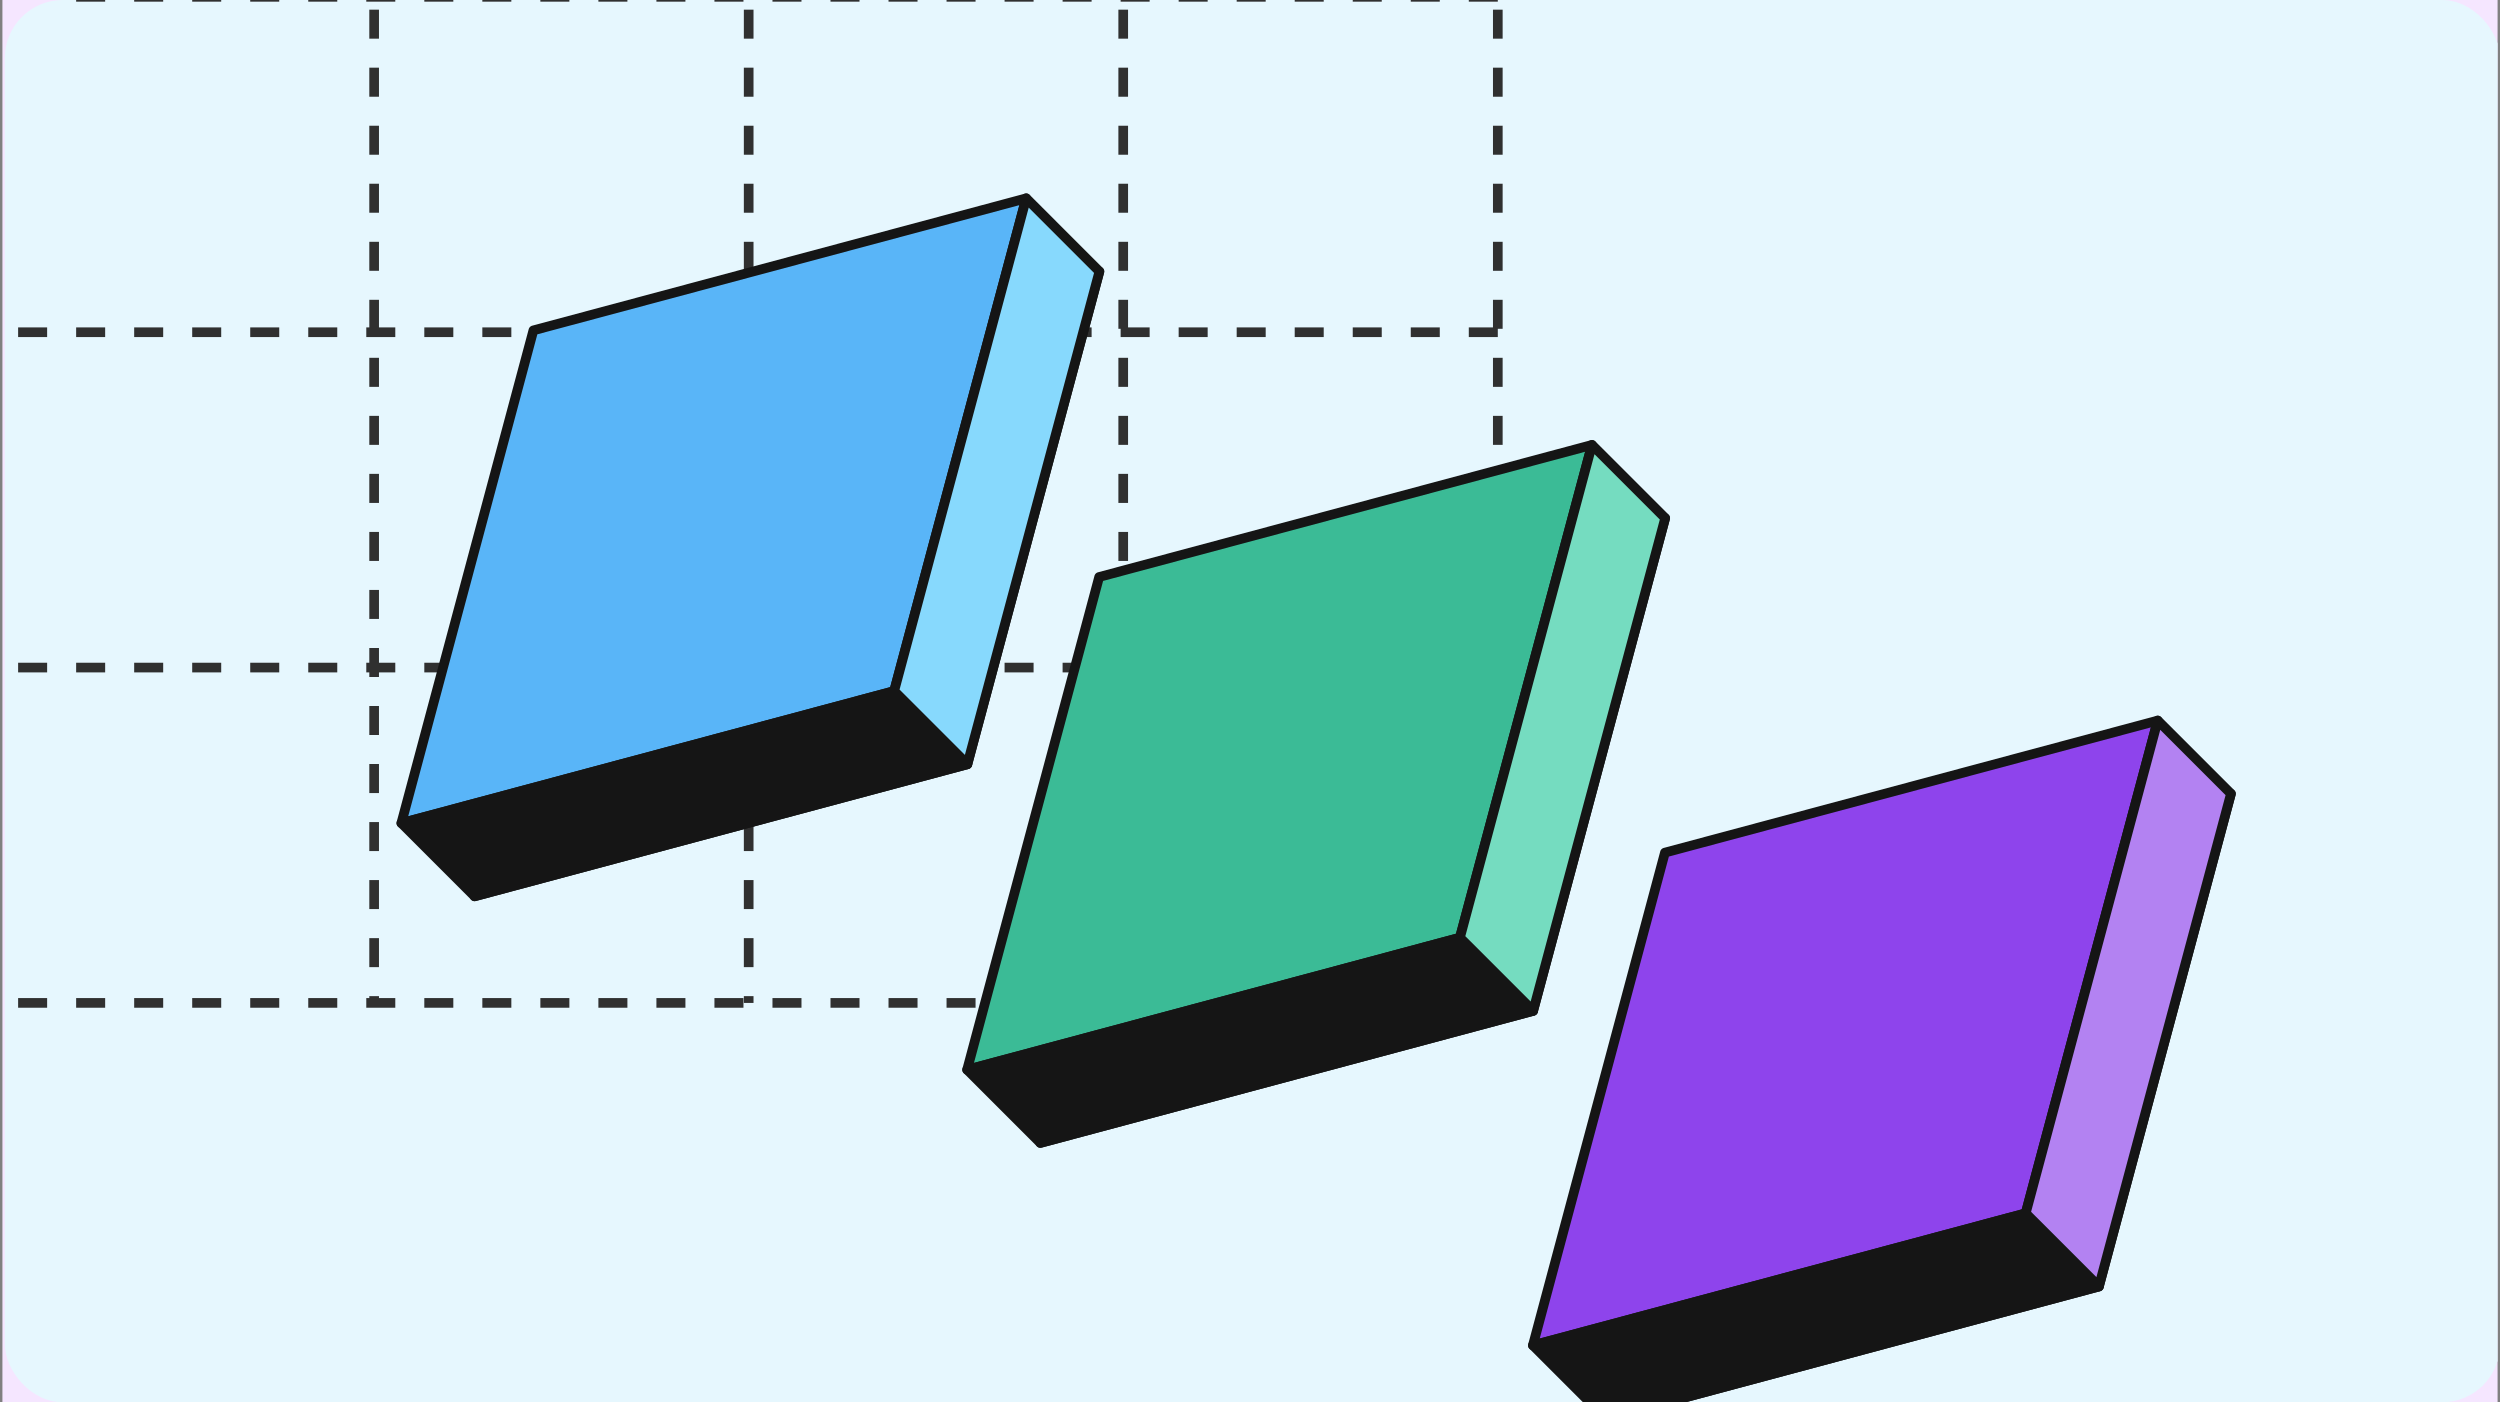 <svg width="517" height="290" viewBox="0 0 517 290" fill="none" xmlns="http://www.w3.org/2000/svg">
<rect x="0" y="0" width="517" height="290" fill="#808080" stroke="none"/>
<g clip-path="url(#clip0_7784_22121)">
<rect width="516" height="290" transform="translate(0.5)" fill="#F5E6FF"/>
<g clip-path="url(#clip1_7784_22121)">
<rect x="1" width="516" height="290" rx="12" fill="#E6F7FE"/>
<path d="M77.371 -70V207.404" stroke="#303030" stroke-width="2" stroke-dasharray="6 6"/>
<path d="M154.828 -70V207.404" stroke="#303030" stroke-width="2" stroke-dasharray="6 6"/>
<path d="M309.746 -0.649L-154.996 -0.649" stroke="#303030" stroke-width="2" stroke-dasharray="6 6"/>
<path d="M309.746 68.702L-154.996 68.702" stroke="#303030" stroke-width="2" stroke-dasharray="6 6"/>
<path d="M309.746 138.053L-154.996 138.053" stroke="#303030" stroke-width="2" stroke-dasharray="6 6"/>
<path d="M309.746 207.404L-154.996 207.404" stroke="#303030" stroke-width="2" stroke-dasharray="6 6"/>
<path d="M232.281 -70V207.404" stroke="#303030" stroke-width="2" stroke-dasharray="6 6"/>
<path d="M309.746 -70V207.404" stroke="#303030" stroke-width="2" stroke-dasharray="6 6"/>
</g>
<path d="M125.453 83.465L227.354 56.157L200.046 158.058L98.144 185.366L125.453 83.465Z" fill="#151515" stroke="#151515" stroke-width="2" stroke-linejoin="round"/>
<path d="M110.308 68.32L212.21 41.012L184.901 142.913L83 170.222L110.308 68.32Z" fill="#59B5F8" stroke="#151515" stroke-width="2" stroke-linejoin="round"/>
<path d="M83.004 170.218L184.905 142.91L200.047 158.051L98.146 185.36L83.004 170.218Z" fill="#151515" stroke="#151515" stroke-width="2" stroke-linejoin="round"/>
<path d="M184.914 142.901L212.223 41L227.364 56.142L200.056 158.043L184.914 142.901Z" fill="#87D9FD" stroke="#151515" stroke-width="2" stroke-linejoin="round"/>
<path d="M242.453 134.465L344.354 107.156L317.046 209.058L215.145 236.366L242.453 134.465Z" fill="#151515" stroke="#151515" stroke-width="2" stroke-linejoin="round"/>
<path d="M227.308 119.32L329.21 92.012L301.901 193.913L200 221.222L227.308 119.32Z" fill="#3BBB96" stroke="#151515" stroke-width="2" stroke-linejoin="round"/>
<path d="M200.004 221.218L301.905 193.91L317.047 209.051L215.146 236.36L200.004 221.218Z" fill="#151515" stroke="#151515" stroke-width="2" stroke-linejoin="round"/>
<path d="M301.914 193.901L329.223 92L344.364 107.142L317.056 209.043L301.914 193.901Z" fill="#75DCC0" stroke="#151515" stroke-width="2" stroke-linejoin="round"/>
<path d="M359.453 191.465L461.354 164.156L434.046 266.058L332.145 293.366L359.453 191.465Z" fill="#151515" stroke="#151515" stroke-width="2" stroke-linejoin="round"/>
<path d="M344.308 176.32L446.21 149.012L418.901 250.913L317 278.222L344.308 176.32Z" fill="#8E44EC" stroke="#151515" stroke-width="2" stroke-linejoin="round"/>
<path d="M317.004 278.218L418.905 250.91L434.047 266.051L332.146 293.36L317.004 278.218Z" fill="#151515" stroke="#151515" stroke-width="2" stroke-linejoin="round"/>
<path d="M418.914 250.901L446.223 149L461.364 164.142L434.056 266.043L418.914 250.901Z" fill="#B382F2" stroke="#151515" stroke-width="2" stroke-linejoin="round"/>
</g>
<defs>
<clipPath id="clip0_7784_22121">
<rect width="516" height="290" fill="white" transform="translate(0.5)"/>
</clipPath>
<clipPath id="clip1_7784_22121">
<rect x="1" width="516" height="290" rx="12" fill="white"/>
</clipPath>
</defs>
</svg>
